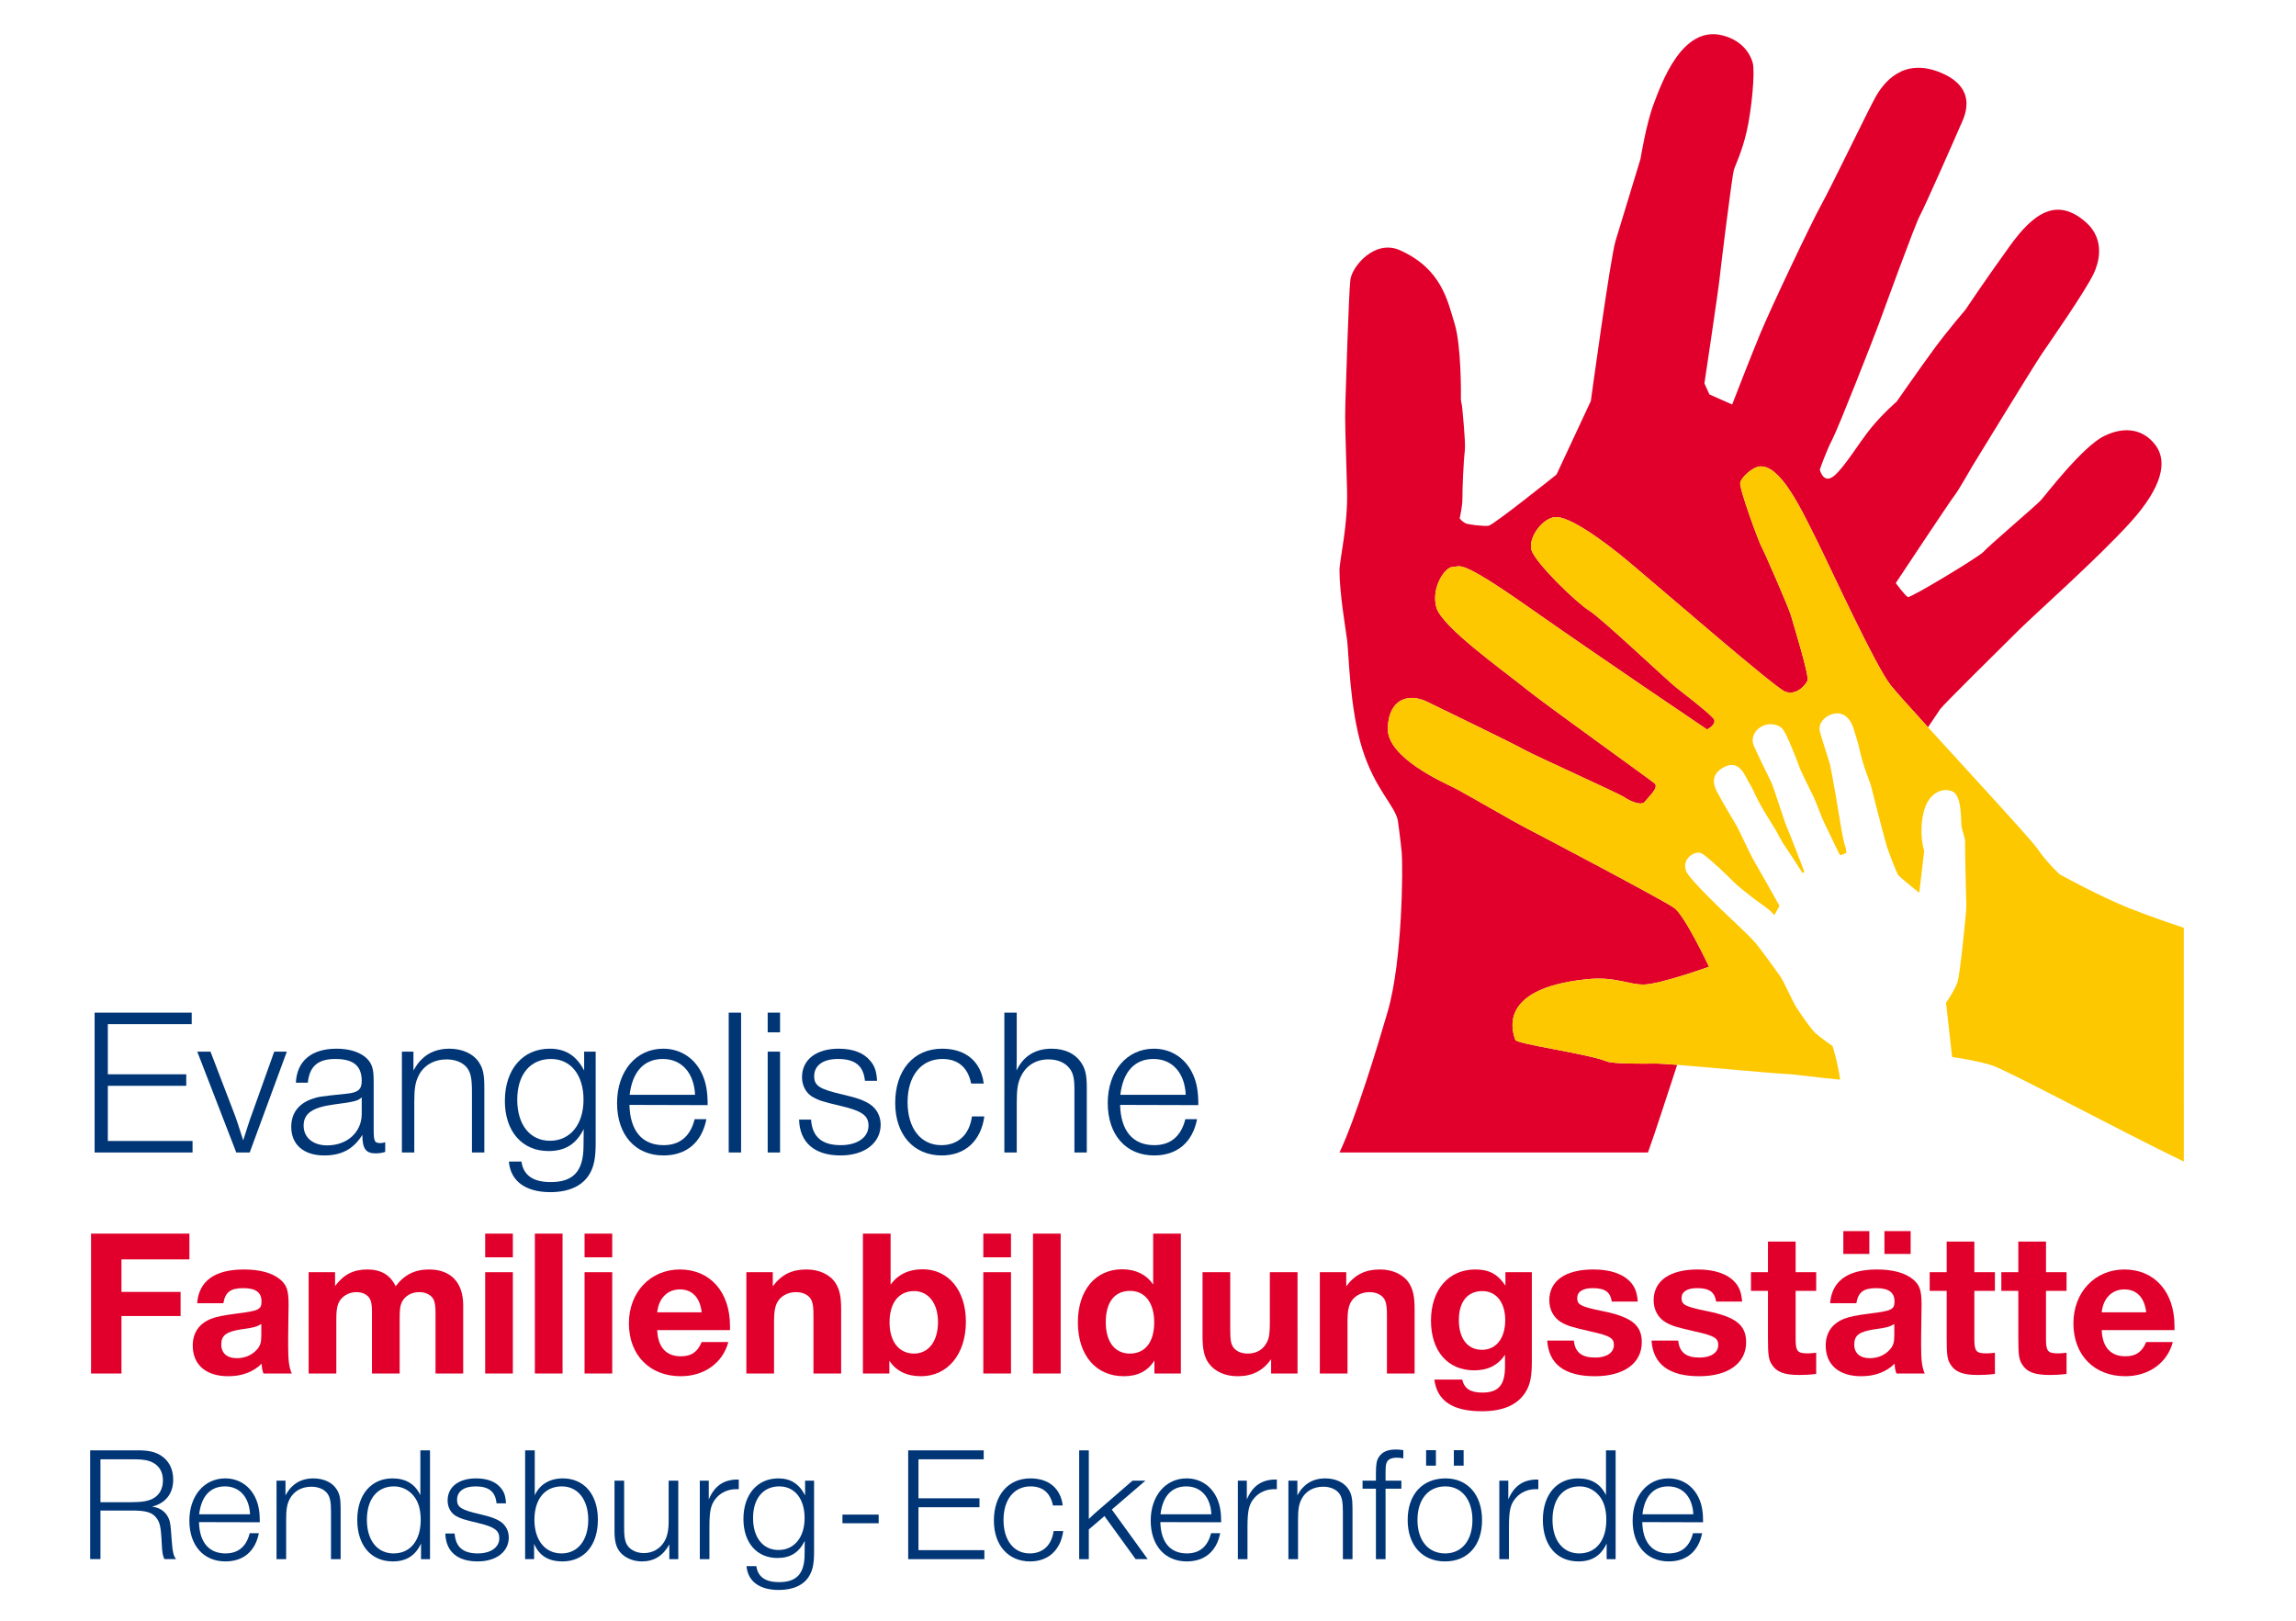 <?xml version="1.0" encoding="utf-8"?>
<!-- Generator: Adobe Illustrator 15.0.2, SVG Export Plug-In . SVG Version: 6.00 Build 0)  -->
<!DOCTYPE svg PUBLIC "-//W3C//DTD SVG 1.1//EN" "http://www.w3.org/Graphics/SVG/1.1/DTD/svg11.dtd">
<svg version="1.1" id="Ebene_1" xmlns="http://www.w3.org/2000/svg" xmlns:xlink="http://www.w3.org/1999/xlink" x="0px" y="0px"
	 width="170px" height="120px" viewBox="0 0 1885.504 1335.412" enable-background="new 0 0 1885.504 1335.412"
	 xml:space="preserve">
<g>
	<g>
		<g>
			<path fill="#E1002B" d="M1320.698,874.516c-15.631-6.342-74.33-14.219-75.338-17.773c-0.902-3.54-18.209-41.977,58.736-49.871
				c24.078-2.505,34.219,4.596,47.393,4.337c13.221-0.188,53.529-14.639,53.529-14.639s-19.896-42.391-28.852-48.608
				c-8.852-6.296-110.006-59.608-121.043-65.272c-11.055-5.64-52.127-29.618-60.441-33.756
				c-8.406-4.147-54.961-24.674-54.348-48.732c0.574-24.063,16.816-29.646,32.607-21.878c15.77,7.735,70.459,34.101,79.395,39.199
				c9.031,5.094,78.643,36.354,82.891,39.364c4.256,2.988,14.16,7.458,16.938,3.69c2.75-3.813,11.949-11.638,7.986-15.103
				c-3.992-3.476-89.396-64.478-106.533-78.332c-17.063-13.912-68.775-50.432-73.268-66.689c-4.5-16.181,7.092-33.402,13.598-33.322
				c6.479,0.146,3.889-7.892,61.723,32.669c57.711,40.602,147.746,101.288,147.746,101.288s9.322-4.771,4.934-9.422
				c-7.023-7.42-23.426-19.537-30.863-25.597c-8.438-6.827-60.811-56.492-71.348-63.05c-10.525-6.596-45.082-39.943-47.529-50.253
				c-2.42-10.338,9.48-26.092,19.924-26.75c10.488-0.579,35.979,16.299,62.068,38.317c26.188,21.964,117.758,101.459,126.797,105.36
				c9.076,3.983,17.203-5.08,18.775-8.955c1.602-3.781-11.836-47.174-13.605-53.511c-1.752-6.342-22.166-52.993-24.236-56.595
				c-2.139-3.583-18.521-48-17.6-52.792c0.971-4.83,10.293-12.993,16.008-13.517c17.336-1.474,34.453,35.658,47.277,61.322
				c12.713,25.682,47.928,102.785,60.705,118.976c3.879,4.901,15.801,18.178,30.734,34.59c5.715-8.493,9.537-14.181,10.102-15.005
				c2.572-3.652,50.781-51.241,65.057-65.36c14.313-14.134,64.266-58.323,91.41-88.233c27.176-29.896,30.518-50.677,21.072-63.558
				c-9.434-12.882-24.781-16.592-42.721-7.685c-17.945,8.94-48.115,48.667-51.975,52.862c-3.854,4.231-43.832,38.304-47.053,42.273
				c-3.201,3.911-60.197,38.352-62.447,37.424c-2.25-0.927-10-11.521-10-11.521s44.99-67.894,48.201-71.863
				c3.229-3.927,14.867-24.42,14.867-24.42s50.715-82.945,57.457-92.813c4.783-7.063,36.479-52.4,42.898-66.623
				c2.871-6.37,10.555-26.766-7.363-42.095c-23.342-19.989-42.277-7.485-62.154,20.164c-20.932,29.054-36.486,52.415-36.486,52.415
				s-14.332,16.732-25.094,31.267c-10.781,14.553-31.582,44.434-31.582,44.434s-11.543,10-21.195,21.817
				c-9.65,11.841-21.949,32.607-30.621,39.57c-8.699,6.94-11.535-5.329-11.535-5.329s4.889-14.331,10.266-24.77
				c5.395-10.414,33.313-81.698,37.898-94.038c4.586-12.331,30.357-83.439,34.436-90.728c4.059-7.316,30.979-68.427,33.021-73.379
				c2.043-4.943,17.016-29.953-15.217-43.832c-32.24-13.89-48.436,9.044-54.463,19.727c-6.016,10.696-36.289,73.605-44.623,88.619
				c-8.332,15.014-41.58,85.121-50.355,106.288c-8.758,21.162-23.162,58.469-23.162,58.469l-18.721-8.282l-4.152-9.104
				c0,0,11.422-75.992,12.459-86.114c1.016-10.113,10.355-84.876,11.76-89.575c1.422-4.666,6.629-14.67,10.631-32.014
				c4.002-17.313,7.023-48.766,4.953-56.496c-1.385-5.066-6.949-18.239-25.443-22.669c-33.143-7.914-49.838,40.051-56.09,56.444
				c-6.262,16.393-10.961,45.567-10.961,45.567s-16.316,53.395-20.545,67.457c-4.266,14.082-20.348,131.914-20.348,131.914
				l-28.277,60.587c0,0-52.1,41.731-55.996,42.213c-3.889,0.508-17.072-0.933-19.152-2.124c-3.371-1.939-4.672-4.03-4.672-4.03
				s2.385-9.576,2.299-16.996c-0.094-7.448,0.904-30.211,2.023-39.279c0.744-6.196-2.344-36.044-2.381-36.327
				c-0.367-2.442-1.018-4.104-0.914-6.699c0.084-1.939,0.434-43.088-5.234-61.256c-5.658-18.178-10.387-44.933-45.141-60.395
				c-20.51-9.105-39.266,13.3-40.678,24.327c-1.291,10.136-3.672,86.58-4.133,101.669c-0.463,15.141,0.055,25.361,1.393,71.83
				c0.828,28.981-6.262,57.579-6.242,65.997c0.064,19.001,4.867,46.845,6.279,57.471c1.412,10.583,2.035,56.218,12.479,89.57
				c10.461,33.347,26.674,46.401,29.34,59.113c0,0,2.25,16.22,3.201,26.643c0.949,10.409,0.855,88.007-11.629,130.968
				c-8.371,28.742-26.496,88.303-39.68,115.92H1354.7c6.094-16.836,16.082-48.04,24.076-72.233
				c-8.371-0.654-14.734-1.078-17.354-1.069C1350.131,876.45,1326.092,876.705,1320.698,874.516z"/>
		</g>
	</g>
	<g>
		<g>
			<g>
				<path fill="#003576" d="M154.795,843.866H85.68v41.3h64.625v9.5H85.68v45.446h69.813v9.505H74.795V834.361h80V843.866z"/>
				<path fill="#003576" d="M202.582,949.617h-11.055l-32.146-83.114h10.894l19.35,50.456c1.723,4.321,3.625,10.196,7.599,22.636
					c3.286-10.192,5.019-15.895,7.778-23.328l17.796-49.764h10.376L202.582,949.617z"/>
				<path fill="#003576" d="M314.237,949.1c-2.589,0.861-5.01,1.21-8.126,1.21c-7.947,0-10.707-4.147-10.707-15.207
					c-7.429,11.751-17.109,16.935-31.449,16.935c-16.939,0-27.137-8.986-27.137-23.502c0-11.06,5.707-18.832,16.422-22.811
					c5.875-2.071,6.742-2.245,28.512-4.491c10.019-0.861,13.135-3.456,13.135-10.541c0-12.438-6.742-18.145-21.779-18.145
					c-14.341,0-21.252,6.05-22.636,19.527h-9.849c0.866-17.971,12.966-27.994,33.521-27.994c15.207,0,26.619,5.876,29.378,15.207
					c1.035,3.456,1.215,6.221,1.215,13.648v37.156c0,10.536,0.687,11.746,5.696,11.746c1.215,0,2.071-0.17,3.805-0.688v7.949
					H314.237z M294.887,904.172c-3.286,2.938-5.706,3.63-22.984,5.876c-17.796,2.42-24.887,7.429-24.887,17.452
					c0,9.85,7.777,16.242,19.359,16.242c16.582,0,28.512-10.885,28.512-25.918V904.172z"/>
				<path fill="#003576" d="M337.504,882.053c2.938-5.009,4.492-7.085,6.912-9.331c5.696-5.701,13.474-8.641,22.636-8.641
					c10.715,0,19.868,4.148,24.538,11.403c3.277,5.014,4.322,9.849,4.322,20.738v53.394h-10.198v-50.286
					c0-10.541-1.036-15.376-3.804-19.181c-3.456-4.665-9.681-7.255-17.109-7.255c-10.188,0-18.663,4.84-22.805,12.962
					c-2.938,5.526-3.804,11.059-3.804,21.943v41.815h-10.198v-83.115h9.51V882.053z"/>
				<path fill="#003576" d="M487.654,941.671c0,12.612-1.385,19.351-5.01,25.573c-5.705,9.851-17.108,15.033-32.314,15.033
					c-20.567,0-32.827-9.157-34.211-25.229h10.367c1.554,11.232,9.503,16.935,24.021,16.935c18.832,0,27.127-8.982,27.127-29.892
					l0.169-13.827c-6.214,12.442-15.207,18.145-29.028,18.145c-21.772,0-35.943-16.242-35.943-41.298
					c0-25.918,14.689-43.026,36.979-43.026c12.966,0,21.948,5.701,28.342,17.971v-15.551h9.5L487.654,941.671L487.654,941.671z
					 M423.03,906.073c0,20.734,10.539,33.869,26.96,33.869c16.761,0,27.646-13.479,27.646-33.869
					c0-20.39-10.546-33.524-26.789-33.524C433.748,872.549,423.03,885.334,423.03,906.073z"/>
				<path fill="#003576" d="M578.886,922.142c-3.804,19.181-16.421,29.896-35.423,29.896c-23.154,0-38.19-16.935-38.19-43.199
					c0-26.268,15.725-44.755,38.012-44.755c14.52,0,26.619,8.121,32.484,21.774c2.938,6.736,4.152,13.996,4.152,24.707
					l-64.453-0.174c0.519,21.431,10.537,33.177,28.164,33.177c13.483,0,22.118-7.429,25.574-21.426H578.886z M569.554,902.1
					c-0.865-18.146-11.063-29.552-26.608-29.552c-15.387,0-25.057,10.371-27.308,29.552H569.554z"/>
				<path fill="#003576" d="M607.473,949.617h-10.197V834.361h10.197V949.617z"/>
				<path fill="#003576" d="M639.581,850.604h-10.197v-16.243h10.197V850.604z M639.581,949.617h-10.197v-83.114h10.197V949.617z"/>
				<path fill="#003576" d="M709.514,890.523c-1.215-12.443-8.126-17.975-22.288-17.975c-12.269,0-19.528,5.356-19.528,14.171
					c0,7.947,4.321,10.715,23.841,15.207c11.751,2.764,17.109,4.665,22.119,7.945c5.537,3.631,8.813,9.851,8.813,16.762
					c0,15.207-13.305,25.403-33.003,25.403c-21.431,0-33.689-10.541-34.218-29.547h9.857c1.036,14.34,8.983,21.077,24.529,21.077
					c13.653,0,22.815-6.394,22.815-16.067c0-8.296-5.188-12.096-22.815-16.242c-14.68-3.456-18.313-4.666-22.636-7.086
					c-5.875-3.111-9.331-9.506-9.331-16.586c0-14.516,11.751-23.504,30.244-23.504c11.403,0,20.386,3.282,25.744,9.677
					c3.804,4.32,5.356,8.639,5.875,16.765H709.514L709.514,890.523z"/>
				<path fill="#003576" d="M807.893,919.896c-2.769,20.217-15.895,32.142-35.074,32.142c-23.164,0-38.361-17.107-38.361-43.199
					c0-27.128,15.197-44.756,38.7-44.756c19.358,0,31.967,10.542,34.218,28.688h-10.367c-2.589-13.136-10.715-20.221-23.672-20.221
					c-17.457,0-28.69,13.827-28.69,35.597c0,21.601,10.886,35.423,27.824,35.423c13.823,0,23.154-8.639,25.227-23.672
					L807.893,919.896L807.893,919.896z"/>
				<path fill="#003576" d="M834.596,872.204c0,1.555,0,1.555-0.169,9.85c5.527-11.751,15.376-17.972,28.852-17.972
					c11.232,0,20.047,4.322,24.887,12.271c3.107,4.84,4.152,10.192,4.152,19.698v53.566h-10.198v-52.184
					c0-8.813-1.036-13.305-3.974-17.108c-3.804-4.84-9.85-7.43-17.457-7.43c-10.02,0-17.967,4.84-22.288,13.305
					c-2.938,5.702-3.805,10.887-3.805,22.638v40.779h-10.196V834.361h10.196V872.204L834.596,872.204z"/>
				<path fill="#003576" d="M983.19,922.142c-3.795,19.181-16.412,29.896-35.424,29.896c-23.153,0-38.181-16.935-38.181-43.199
					c0-26.268,15.725-44.755,38.013-44.755c14.51,0,26.609,8.121,32.484,21.774c2.938,6.736,4.143,13.996,4.143,24.707
					l-64.452-0.174c0.518,21.431,10.546,33.177,28.172,33.177c13.475,0,22.117-7.429,25.572-21.426H983.19z M973.86,902.1
					c-0.857-18.146-11.057-29.552-26.609-29.552c-15.376,0-25.056,10.371-27.297,29.552H973.86z"/>
				<path fill="#E1002B" d="M152.903,1037.704h-55.99v26.779h48.728v19.872H96.913v47.349H71.857v-115.257h81.046V1037.704z"/>
				<path fill="#E1002B" d="M213.891,1131.704c-1.215-3.799-1.384-5.184-1.384-8.12c-7.09,6.91-16.243,10.366-27.646,10.366
					c-18.323,0-29.208-9.506-29.208-25.229c0-10.536,5.188-18.141,15.207-22.118c4.492-1.729,9.332-2.765,21.252-4.317
					c17.975-2.245,20.216-3.281,20.216-10.022c0-7.429-4.831-10.886-15.028-10.886c-10.546,0-14.858,3.281-16.421,12.438h-21.591
					c1.375-18.313,14.51-27.819,38.53-27.819c13.135,0,23.154,2.765,29.547,7.952c5.706,4.665,7.26,8.982,7.26,21.077
					c0,2.076,0,2.076-0.179,12.787c0,3.979,0,3.979-0.169,15.207v6.224c0,11.921,0.697,16.936,2.938,22.462L213.891,1131.704
					L213.891,1131.704z M212.158,1090.925c-3.625,2.245-6.563,3.11-16.073,4.32c-12.787,1.897-16.93,5.011-16.93,12.613
					c0,7.085,4.84,11.233,12.787,11.233c6.563,0,12.269-2.42,16.412-6.911c2.938-3.287,3.804-6.05,3.804-11.752V1090.925z"/>
				<path fill="#E1002B" d="M272.919,1059.649c7.09-9.506,15.038-13.653,26.61-13.653c11.232,0,18.841,4.496,23.333,13.827
					c7.081-9.505,15.725-13.827,27.476-13.827c17.966,0,28.164,10.717,28.164,29.548v56.161h-22.806v-49.764
					c0-5.875-0.519-9.331-1.902-11.751c-2.071-3.456-6.394-5.532-11.582-5.532c-6.563,0-12.09,3.286-14.51,8.813
					c-1.214,2.764-1.553,5.876-1.553,12.961v45.272h-22.815V1080.9c0-5.357-0.518-8.465-1.723-10.711
					c-1.902-3.456-6.054-5.532-11.063-5.532c-6.563,0-12.269,3.456-14.858,9.157c-1.215,2.77-1.733,6.916-1.733,12.617v45.271
					H251.15v-83.463h21.77L272.919,1059.649L272.919,1059.649z"/>
				<path fill="#E1002B" d="M419.414,1035.972h-22.805v-19.524h22.805V1035.972z M419.414,1131.704h-22.805v-83.463h22.805V1131.704
					z"/>
				<path fill="#E1002B" d="M460.357,1131.704h-22.807v-115.257h22.807V1131.704z"/>
				<path fill="#E1002B" d="M501.298,1035.972h-22.806v-19.524h22.806V1035.972z M501.298,1131.704h-22.806v-83.463h22.806V1131.704
					z"/>
				<path fill="#E1002B" d="M596.946,1105.787c-4.492,17.104-19.699,28.163-39.229,28.163c-25.574,0-42.683-17.453-42.683-43.545
					c0-25.748,17.796-44.41,41.996-44.41c24.877,0,41.298,18.488,41.298,46.482v3.455h-59.961
					c0.518,13.997,7.25,21.601,19.52,21.601c8.475,0,13.653-3.456,17.109-11.746H596.946L596.946,1105.787z M574.997,1081.25
					c-1.384-12.101-7.778-18.838-17.966-18.838c-10.198,0-17.458,7.261-18.663,18.838H574.997z"/>
				<path fill="#E1002B" d="M633.583,1059.823c7.26-9.68,15.725-13.827,27.824-13.827c10.706,0,19.519,4.322,24.02,11.407
					c3.277,5.354,4.492,10.885,4.492,21.771v52.53h-22.814v-47.865c0-6.045-0.34-9.157-1.385-11.922
					c-1.723-4.495-6.731-7.26-12.957-7.26c-7.081,0-13.135,3.456-15.894,9.157c-1.554,3.461-2.25,7.435-2.25,14.688v43.2h-22.806
					v-83.463h21.77V1059.823L633.583,1059.823z"/>
				<path fill="#E1002B" d="M730.672,1058.439c6.214-8.47,15.028-12.613,26.431-12.613c21.262,0,35.603,17.453,35.603,43.196
					c0,26.784-15.038,44.929-36.978,44.929c-11.75,0-20.563-4.316-26.092-12.787v10.541h-21.778v-115.257h22.814V1058.439
					L730.672,1058.439z M729.806,1089.539c0,15.899,7.777,25.748,20.217,25.748c11.921,0,19.697-10.191,19.697-25.917
					c0-15.381-7.776-25.573-19.697-25.573C737.404,1063.797,729.806,1073.471,729.806,1089.539z"/>
				<path fill="#E1002B" d="M829.86,1035.972h-22.807v-19.524h22.807V1035.972z M829.86,1131.704h-22.807v-83.463h22.807V1131.704z"
					/>
				<path fill="#E1002B" d="M870.801,1131.704h-22.806v-115.257h22.806V1131.704z"/>
				<path fill="#E1002B" d="M969.821,1131.704h-21.779v-10.715c-5.528,8.813-13.824,12.961-25.226,12.961
					c-22.984,0-37.844-17.277-37.844-44.411c0-26.436,14.521-43.714,36.639-43.714c11.055,0,20.038,4.492,25.394,12.613v-41.991
					h22.816V1131.704z M907.957,1089.37c0,16.242,7.429,25.917,19.868,25.917c12.618,0,20.046-9.5,20.046-25.748
					c0-16.067-7.599-25.917-19.869-25.917C915.216,1063.622,907.957,1072.953,907.957,1089.37z"/>
				<path fill="#E1002B" d="M1065.965,1131.704h-21.77v-11.751c-6.742,9.506-15.557,13.997-27.646,13.997
					c-10.197,0-18.662-3.8-23.672-10.541c-3.635-5.01-5.188-11.402-5.188-22.288v-52.88h22.814v46.138
					c0,9.851,0.518,12.613,2.41,15.552c2.42,3.456,6.572,5.356,12.1,5.356c7.26,0,12.957-3.455,15.896-9.675
					c1.73-3.286,2.25-7.604,2.25-15.897v-41.474h22.805V1131.704z"/>
				<path fill="#E1002B" d="M1106.108,1059.823c7.25-9.68,15.725-13.827,27.813-13.827c10.717,0,19.529,4.322,24.021,11.407
					c3.285,5.354,4.49,10.885,4.49,21.771v52.53h-22.805v-47.865c0-6.045-0.348-9.157-1.385-11.922
					c-1.732-4.495-6.742-7.26-12.955-7.26c-7.092,0-13.137,3.456-15.904,9.157c-1.555,3.461-2.24,7.435-2.24,14.688v43.2h-22.814
					v-83.463h21.777v11.582H1106.108z"/>
				<path fill="#E1002B" d="M1259.034,1121.338c0,13.131-1.375,19.873-5.527,26.267c-6.742,10.192-18.484,15.206-35.771,15.206
					c-24.021,0-36.809-8.645-39.049-26.096h22.984c1.723,7.434,6.732,10.715,16.582,10.715c13.305,0,18.662-6.219,18.662-21.6
					v-9.507c-5.875,8.645-14.162,12.787-25.396,12.787c-21.777,0-35.602-15.895-35.602-40.95c0-25.403,14.52-42.164,36.459-42.164
					c11.412,0,18.324,3.63,24.887,13.305v-11.059h21.771V1121.338z M1198.903,1087.642c0,15.207,7.08,24.539,19.01,24.539
					c11.752,0,19.182-9.506,19.182-24.539c0-14.516-7.43-23.846-18.842-23.846
					C1205.983,1063.797,1198.903,1072.61,1198.903,1087.642z"/>
				<path fill="#E1002B" d="M1324.917,1072.436c-1.215-7.952-5.705-11.06-15.725-11.06c-8.127,0-12.787,2.938-12.787,8.12
					c0,5.527,2.76,7.087,20.564,10.712c24.189,4.84,32.654,11.582,32.654,25.748c0,17.282-14.689,27.993-38.709,27.993
					c-24.709,0-38.014-9.85-39.219-29.373h21.939c1.035,9.676,6.395,13.996,17.627,13.996c9.33,0,15.375-3.978,15.375-10.371
					c0-5.7-3.275-7.604-18.832-11.06c-15.207-3.455-19.18-4.665-24.188-7.429c-6.395-3.63-10.199-10.367-10.199-18.314
					c0-16.073,13.307-25.404,36.291-25.404c13.992,0,24.537,3.63,30.752,10.541c3.635,4.147,5.189,8.296,5.875,15.899
					L1324.917,1072.436L1324.917,1072.436z"/>
				<path fill="#E1002B" d="M1410.893,1072.436c-1.215-7.952-5.705-11.06-15.725-11.06c-8.127,0-12.787,2.938-12.787,8.12
					c0,5.527,2.76,7.087,20.557,10.712c24.197,4.84,32.662,11.582,32.662,25.748c0,17.282-14.688,27.993-38.709,27.993
					c-24.707,0-38.012-9.85-39.227-29.373h21.949c1.035,9.676,6.393,13.996,17.627,13.996c9.33,0,15.375-3.978,15.375-10.371
					c0-5.7-3.285-7.604-18.832-11.06c-15.207-3.455-19.182-4.665-24.189-7.429c-6.393-3.63-10.197-10.367-10.197-18.314
					c0-16.073,13.307-25.404,36.289-25.404c13.992,0,24.539,3.63,30.754,10.541c3.635,4.147,5.188,8.296,5.875,15.899
					L1410.893,1072.436L1410.893,1072.436z"/>
				<path fill="#E1002B" d="M1493.323,1063.622h-16.939v39.396c0,10.367,1.383,12.095,10.027,12.095c2.072,0,3.973-0.17,6.912-0.518
					v17.452c-5.707,0.691-9.332,0.865-14.002,0.865c-12.271,0-18.662-2.42-22.457-8.47c-2.77-4.143-3.287-7.947-3.287-22.287
					v-38.535h-13.992v-15.381h13.992v-25.226h22.807v25.226h16.939V1063.622z"/>
				<path fill="#E1002B" d="M1559.403,1131.704c-1.215-3.799-1.385-5.184-1.385-8.12c-7.08,6.91-16.242,10.366-27.645,10.366
					c-18.314,0-29.209-9.506-29.209-25.229c0-10.536,5.188-18.141,15.207-22.118c4.49-1.729,9.33-2.765,21.262-4.317
					c17.965-2.245,20.215-3.281,20.215-10.022c0-7.429-4.84-10.886-15.037-10.886c-10.535,0-14.857,3.281-16.412,12.438h-21.6
					c1.385-18.313,14.51-27.819,38.529-27.819c13.137,0,23.154,2.765,29.549,7.952c5.705,4.665,7.26,8.982,7.26,21.077
					c0,2.076,0,2.076-0.17,12.787c0,3.979,0,3.979-0.18,15.207v6.224c0,11.921,0.697,16.936,2.938,22.462L1559.403,1131.704
					L1559.403,1131.704z M1537.116,1033.209h-21.432v-18.832h21.432V1033.209z M1557.67,1090.925
					c-3.625,2.245-6.563,3.11-16.063,4.32c-12.787,1.897-16.939,5.011-16.939,12.613c0,7.085,4.84,11.233,12.787,11.233
					c6.572,0,12.268-2.42,16.42-6.911c2.939-3.287,3.795-6.05,3.795-11.752V1090.925L1557.67,1090.925z M1571.155,1033.209h-21.602
					v-18.832h21.602V1033.209z"/>
				<path fill="#E1002B" d="M1640.579,1063.622h-16.939v39.396c0,10.367,1.385,12.095,10.029,12.095c2.07,0,3.973-0.17,6.91-0.518
					v17.452c-5.705,0.691-9.33,0.865-14.002,0.865c-12.27,0-18.662-2.42-22.467-8.47c-2.76-4.143-3.275-7.947-3.275-22.287v-38.535
					h-14.002v-15.381h14.002v-25.226h22.805v25.226h16.939V1063.622z"/>
				<path fill="#E1002B" d="M1699.608,1063.622h-16.932v39.396c0,10.367,1.385,12.095,10.02,12.095c2.07,0,3.975-0.17,6.912-0.518
					v17.452c-5.697,0.691-9.332,0.865-13.992,0.865c-12.27,0-18.662-2.42-22.467-8.47c-2.77-4.143-3.285-7.947-3.285-22.287v-38.535
					h-13.992v-15.381h13.992v-25.226h22.813v25.226h16.932V1063.622L1699.608,1063.622z"/>
				<path fill="#E1002B" d="M1787.167,1105.787c-4.49,17.104-19.697,28.163-39.217,28.163c-25.584,0-42.684-17.453-42.684-43.545
					c0-25.748,17.797-44.41,41.986-44.41c24.887,0,41.299,18.488,41.299,46.482v3.455h-59.963
					c0.52,13.997,7.26,21.601,19.529,21.601c8.465,0,13.652-3.456,17.109-11.746H1787.167L1787.167,1105.787z M1765.227,1081.25
					c-1.385-12.101-7.777-18.838-17.975-18.838c-10.199,0-17.449,7.261-18.664,18.838H1765.227z"/>
				<path fill="#003576" d="M110.519,1195.013c8.475,0,13.842,1.21,18.55,4.035c6.855,4.298,10.48,11.152,10.48,20.158
					c0,11.423-6.309,19.486-17.467,22.176c5.376,0.805,8.597,2.552,11.695,6.182c3.22,4.84,3.493,6.05,4.567,21.906
					c0.668,9.139,1.478,12.769,3.625,15.188h-9.539c-1.346-2.016-2.015-5.377-2.288-12.362c-0.668-15.058-1.61-18.683-5.508-22.85
					c-3.229-3.498-8.738-4.84-18.681-4.84H79.606v40.052h-8.465v-89.646L110.519,1195.013L110.519,1195.013z M79.606,1237.752
					h25.272c9.134,0,14.378-0.94,18.409-3.225c5.113-2.957,7.796-8.064,7.796-14.783c0-6.854-2.957-11.963-8.597-14.782
					c-3.361-1.747-7.796-2.558-14.651-2.558H79.606V1237.752z"/>
				<path fill="#003576" d="M210.124,1263.288c-2.957,14.921-12.768,23.253-27.551,23.253c-18.013,0-29.708-13.173-29.708-33.601
					c0-20.429,12.231-34.812,29.566-34.812c11.29,0,20.696,6.317,25.272,16.935c2.279,5.245,3.22,10.885,3.22,19.219l-50.131-0.132
					c0.405,16.666,8.202,25.806,21.911,25.806c10.48,0,17.203-5.782,19.887-16.667L210.124,1263.288L210.124,1263.288z
					 M202.864,1247.7c-0.678-14.114-8.606-22.983-20.696-22.983c-11.968,0-19.491,8.063-21.243,22.983H202.864z"/>
				<path fill="#003576" d="M232.073,1232.108c2.288-3.897,3.494-5.509,5.376-7.255c4.435-4.436,10.48-6.724,17.608-6.724
					c8.333,0,15.452,3.226,19.086,8.87c2.552,3.897,3.362,7.664,3.362,16.13v41.528h-7.938v-39.108c0-8.197-0.8-11.963-2.957-14.92
					c-2.684-3.63-7.523-5.646-13.305-5.646c-7.929,0-14.51,3.762-17.74,10.079c-2.279,4.304-2.957,8.603-2.957,17.071v32.522h-7.928
					v-64.646h7.392L232.073,1232.108L232.073,1232.108z"/>
				<path fill="#003576" d="M351.148,1284.658h-7.393v-12.899c-4.576,9.942-12.1,14.782-23.258,14.782
					c-18.003,0-29.293-13.305-29.293-34.273c0-20.696,11.421-34.139,29.029-34.139c10.885,0,18.54,4.571,22.975,13.848v-36.963
					h7.938L351.148,1284.658L351.148,1284.658z M299.134,1252.267c0,16.935,8.598,27.688,22.043,27.688
					c13.7,0,22.307-10.616,22.307-27.552c0-8.87-2.016-15.456-6.187-20.296c-4.03-4.703-9.67-7.392-15.855-7.392
					C307.599,1224.717,299.134,1235.2,299.134,1252.267z"/>
				<path fill="#003576" d="M405.968,1238.694c-0.941-9.675-6.317-13.978-17.335-13.978c-9.539,0-15.188,4.166-15.188,11.021
					c0,6.183,3.36,8.333,18.549,11.826c9.134,2.151,13.305,3.63,17.203,6.182c4.303,2.825,6.854,7.66,6.854,13.036
					c0,11.827-10.348,19.76-25.668,19.76c-16.667,0-26.214-8.2-26.619-22.983h7.665c0.811,11.158,6.987,16.397,19.086,16.397
					c10.612,0,17.74-4.972,17.74-12.5c0-6.449-4.03-9.406-17.74-12.632c-11.422-2.688-14.247-3.63-17.607-5.513
					c-4.567-2.42-7.26-7.392-7.26-12.9c0-11.29,9.143-18.28,23.521-18.28c8.87,0,15.856,2.557,20.028,7.527
					c2.957,3.361,4.162,6.72,4.566,13.036L405.968,1238.694L405.968,1238.694z"/>
				<path fill="#003576" d="M437.457,1232.108c3.898-8.87,12.231-13.979,23.117-13.979c17.607,0,28.896,13.305,28.896,34.006
					c0,21.102-11.29,34.405-29.171,34.405c-11.553,0-19.218-4.702-23.38-14.515v12.632h-7.394v-89.646h7.931V1232.108z
					 M437.184,1252.267c0,16.803,8.738,27.688,22.316,27.688c13.437,0,22.034-10.886,22.034-27.688
					c0-16.666-8.598-27.551-21.771-27.551C445.791,1224.717,437.184,1235.2,437.184,1252.267z"/>
				<path fill="#003576" d="M555.722,1284.658h-7.392v-12.095c-5.245,9.406-12.504,13.978-22.721,13.978
					c-7.393,0-14.511-3.225-18.276-8.2c-2.957-3.898-4.162-8.87-4.162-16.666v-41.661h7.928v38.304c0,6.854,0.405,9.943,1.61,13.037
					c2.015,4.972,7.796,8.333,14.651,8.333c7.119,0,13.305-3.493,16.798-9.411c2.551-4.299,3.634-9.271,3.634-17.067v-33.194h7.928
					v64.644H555.722z"/>
				<path fill="#003576" d="M605.571,1227h-2.016c-6.582,0-12.495,2.557-16.535,7.26c-4.435,5.107-5.64,10.348-5.64,23.921v26.479
					h-7.928v-64.646h7.392v15.456c4.84-11.427,12.637-16.666,24.728-16.398L605.571,1227L605.571,1227z"/>
				<path fill="#003576" d="M667.604,1278.477c0,9.812-1.074,15.051-3.898,19.891c-4.436,7.66-13.305,11.69-25.131,11.69
					c-15.998,0-25.536-7.123-26.609-19.618h8.061c1.205,8.733,7.392,13.168,18.681,13.168c14.651,0,21.101-6.986,21.101-23.253
					l0.133-10.748c-4.841,9.675-11.826,14.109-22.58,14.109c-16.931,0-27.956-12.632-27.956-32.122
					c0-20.16,11.431-33.466,28.766-33.466c10.075,0,17.071,4.437,22.043,13.979v-12.095h7.393L667.604,1278.477L667.604,1278.477z
					 M617.331,1250.788c0,16.13,8.202,26.343,20.97,26.343c13.041,0,21.506-10.48,21.506-26.343c0-15.855-8.2-26.071-20.837-26.071
					C625.665,1224.717,617.331,1234.664,617.331,1250.788z"/>
				<path fill="#003576" d="M720.832,1255.093h-29.839v-7.123h29.839V1255.093z"/>
				<path fill="#003576" d="M807.384,1202.405h-53.756v32.123h50.263v7.393h-50.263v35.348h54.293v7.392h-62.767v-89.646h62.229
					V1202.405L807.384,1202.405z"/>
				<path fill="#003576" d="M872.9,1261.543c-2.156,15.725-12.373,24.998-27.288,24.998c-18.014,0-29.839-13.305-29.839-33.601
					c0-21.102,11.826-34.812,30.112-34.812c15.046,0,24.858,8.201,26.609,22.312h-8.069c-2.015-10.212-8.333-15.725-18.408-15.725
					c-13.577,0-22.315,10.753-22.315,27.688c0,16.798,8.474,27.552,21.638,27.552c10.753,0,18.013-6.719,19.623-18.412H872.9
					L872.9,1261.543z"/>
				<path fill="#003576" d="M912.928,1243.802l29.566,40.855h-9.944l-25.677-35.479l-12.9,11.017v24.463h-7.928v-89.646h7.928
					v56.581l2.693-2.552l2.146-2.017l31.187-27.014h10.611L912.928,1243.802z"/>
				<path fill="#003576" d="M1002.239,1263.288c-2.955,14.921-12.768,23.253-27.551,23.253c-18.014,0-29.697-13.173-29.697-33.601
					c0-20.429,12.221-34.812,29.564-34.812c11.289,0,20.697,6.317,25.264,16.935c2.289,5.245,3.229,10.885,3.229,19.219
					l-50.131-0.132c0.406,16.666,8.193,25.806,21.902,25.806c10.488,0,17.203-5.782,19.896-16.667L1002.239,1263.288
					L1002.239,1263.288z M994.979,1247.7c-0.668-14.114-8.598-22.983-20.695-22.983c-11.959,0-19.482,8.063-21.234,22.983H994.979z"
					/>
				<path fill="#003576" d="M1048.922,1227h-2.014c-6.594,0-12.506,2.557-16.535,7.26c-4.436,5.107-5.65,10.348-5.65,23.921v26.479
					h-7.928v-64.646h7.393v15.456c4.84-11.427,12.637-16.666,24.734-16.398V1227L1048.922,1227z"/>
				<path fill="#003576" d="M1065.834,1232.108c2.277-3.897,3.492-5.509,5.377-7.255c4.434-4.436,10.479-6.724,17.598-6.724
					c8.334,0,15.461,3.226,19.086,8.87c2.553,3.897,3.361,7.664,3.361,16.13v41.528h-7.928v-39.108
					c0-8.197-0.811-11.963-2.957-14.92c-2.693-3.63-7.523-5.646-13.305-5.646c-7.93,0-14.52,3.762-17.74,10.079
					c-2.287,4.304-2.955,8.603-2.955,17.071v32.522h-7.93v-64.646h7.393V1232.108L1065.834,1232.108z"/>
				<path fill="#003576" d="M1153.139,1201.6c-2.42-0.405-3.625-0.537-5.234-0.537c-4.305,0-7.127,1.21-8.332,3.63
					c-0.813,1.61-1.084,3.625-1.084,8.87v6.45h13.041v6.586h-13.041v58.06h-7.93v-58.06h-11.016v-6.586h11.016v-5.51
					c0-8.2,0.537-11.021,2.422-13.978c2.824-4.304,7.26-6.187,13.982-6.187c2.146,0,3.756,0.137,6.176,0.541V1201.6L1153.139,1201.6
					z"/>
				<path fill="#003576" d="M1218.006,1252.535c0,20.833-11.826,34.006-30.508,34.006s-30.781-13.305-30.781-34.138
					c0-20.97,12.1-34.273,31.188-34.273C1206.18,1218.13,1218.006,1231.707,1218.006,1252.535z M1164.788,1252.404
					c0,16.936,8.871,27.553,22.844,27.553c13.709,0,22.447-10.755,22.447-27.553c0-16.666-8.869-27.688-22.307-27.688
					C1173.659,1224.717,1164.788,1235.469,1164.788,1252.404z M1179.975,1207.65h-8.068v-12.769h8.068V1207.65z M1202.819,1207.65
					h-8.061v-12.769h8.061V1207.65z"/>
				<path fill="#003576" d="M1264.352,1227h-2.016c-6.592,0-12.504,2.557-16.533,7.26c-4.436,5.107-5.641,10.348-5.641,23.921
					v26.479h-7.93v-64.646h7.393v15.456c4.83-11.427,12.627-16.666,24.727-16.398V1227z"/>
				<path fill="#003576" d="M1328.061,1284.658h-7.393v-12.899c-4.566,9.942-12.1,14.782-23.248,14.782
					c-18.012,0-29.303-13.305-29.303-34.273c0-20.696,11.422-34.139,29.029-34.139c10.885,0,18.551,4.571,22.984,13.848v-36.963
					h7.928v89.645H1328.061z M1276.047,1252.267c0,16.935,8.605,27.688,22.043,27.688c13.709,0,22.305-10.616,22.305-27.552
					c0-8.87-2.014-15.456-6.176-20.296c-4.031-4.703-9.68-7.392-15.855-7.392C1284.512,1224.717,1276.047,1235.2,1276.047,1252.267z
					"/>
				<path fill="#003576" d="M1399.34,1263.288c-2.957,14.921-12.77,23.253-27.553,23.253c-18.014,0-29.707-13.173-29.707-33.601
					c0-20.429,12.23-34.812,29.566-34.812c11.289,0,20.705,6.317,25.271,16.935c2.289,5.245,3.221,10.885,3.221,19.219
					l-50.131-0.132c0.404,16.666,8.201,25.806,21.91,25.806c10.48,0,17.203-5.782,19.896-16.667L1399.34,1263.288L1399.34,1263.288z
					 M1392.081,1247.7c-0.668-14.114-8.596-22.983-20.695-22.983c-11.959,0-19.492,8.063-21.232,22.983H1392.081z"/>
			</g>
		</g>
	</g>
	<path fill="#FDC800" d="M1751.168,748.276c-25.121-10.075-57.221-27.853-57.221-27.853s-11.289-10.527-18.361-21.106
		c-4.98-7.396-55.621-62.169-90.129-100.106c-14.936-16.411-26.855-29.688-30.734-34.589
		c-12.777-16.19-47.994-93.294-60.705-118.976c-12.824-25.664-29.941-62.795-47.277-61.322c-5.715,0.522-15.037,8.686-16.008,13.517
		c-0.924,4.792,15.461,49.209,17.6,52.792c2.07,3.602,22.484,50.253,24.236,56.595c1.77,6.337,15.207,49.729,13.605,53.511
		c-1.572,3.875-9.699,12.938-18.775,8.955c-9.039-3.903-100.609-83.396-126.797-105.359c-26.092-22.021-51.58-38.897-62.068-38.318
		c-10.443,0.659-22.344,16.412-19.924,26.75c2.447,10.311,37.004,43.658,47.529,50.253c10.537,6.558,62.91,56.223,71.348,63.05
		c7.438,6.06,23.84,18.177,30.863,25.597c4.389,4.651-4.934,9.422-4.934,9.422s-90.035-60.688-147.746-101.288
		c-57.834-40.561-55.244-32.523-61.723-32.669c-6.506-0.08-18.098,17.142-13.598,33.322c4.492,16.257,56.205,52.777,73.268,66.689
		c17.137,13.854,102.541,74.856,106.533,78.332c3.963,3.465-5.236,11.29-7.986,15.103c-2.777,3.768-12.682-0.701-16.938-3.69
		c-4.246-3.008-73.859-34.271-82.891-39.364c-8.936-5.099-63.623-31.463-79.395-39.199c-15.791-7.768-32.033-2.185-32.607,21.878
		c-0.613,24.059,45.939,44.585,54.348,48.732c8.314,4.139,49.389,28.117,60.441,33.756c11.037,5.664,112.191,58.979,121.043,65.272
		c8.955,6.219,28.852,48.608,28.852,48.608s-40.311,14.449-53.529,14.639c-13.174,0.259-23.314-6.842-47.393-4.337
		c-76.947,7.896-59.641,46.331-58.736,49.871c1.008,3.556,59.707,11.433,75.338,17.773c5.396,2.189,29.436,1.935,40.725,1.798
		c2.617-0.009,8.982,0.415,17.354,1.069c28.154,2.203,79.35,7.095,89.65,7.5c7.193,0.244,25.762,3.018,44.65,4.722
		c-2.627-17.085-6.281-27.664-6.281-27.664s-10.799-7.637-14.207-10.744c-3.4-3.105-13.701-17.806-16.395-22.499
		c-2.713-4.68-10.064-20.584-12.006-23.517c-1.656-2.462-11.996-16.784-18.041-24.646c-1.139-1.482-2.146-2.759-2.891-3.658
		c-4.689-5.64-28.465-27.738-28.465-27.738c-13.709-13.391-20.922-20.849-26.516-27.872c-8.813-11.007,4.096-21.506,10.725-18.05
		c5.254,2.729,25.227,22.074,27.146,24.256c1.92,2.146,11.883,9.745,13.832,11.384c1.939,1.646,10.471,7.641,13.398,9.868
		c2.947,2.217,5.414,5.366,5.414,5.366l4.293-7.688c0,0-16.809-30.014-20.535-36.229c-3.721-6.204-12.309-25.492-15.18-30.356
		c-2.881-4.887-11.723-19.717-13.314-23.003c-1.6-3.249-11.826-16.219,2.58-24.34c10.848-6.106,15.971,1.662,20.283,10.499
		c1.412,2.914,3.342,5.376,4.547,8.238c4.84,11.639,15.902,28.268,18.371,32.515c2.467,4.242,5.764,10.855,7.186,12.636
		c1.432,1.775,15.094,23.032,15.094,23.032l1.432-1.121c0,0-12.186-31.906-14.51-37.08c-2.326-5.174-10.773-32.814-12.75-36.708
		c-1.996-3.861-12.617-25.824-14.49-30.306c-1.865-4.469-0.791-11.068,5.855-15.175c6.639-4.147,14.557-2.122,17.844,1.403
		c3.275,3.508,12.637,27.471,13.842,31.195c1.232,3.757,9.096,19.505,11.449,24.185c2.363,4.639,7.25,18.366,8.492,20.626
		c1.234,2.313,13.26,28.205,13.768,28.226c0.02,0,0.064-0.016,0.094-0.016c0.707-0.064,4.719-1.657,4.973-1.893
		c0.197-0.174-0.113-2.509-0.5-4.162c-0.141-0.631-0.301-1.167-0.451-1.437c-0.535-0.95-2.76-11.102-3.965-19.181
		c-1.242-8.111-7.184-42.621-8.428-47.635c-1.232-5.042-6.543-20.452-8.369-27.222c-1.816-6.757,3.482-12.42,9.396-14.482
		c5.932-2.02,10.572-0.268,13.549,3.065c1.102,1.219,3.297,3.38,5.143,9.952c0.557,2.021,3.145,9.656,3.936,13.344
		c4.248,19.496,8.701,26.935,10.49,34.198c0.572,2.396,1.893,7.6,3.465,13.72c3.201,12.479,7.477,28.832,8.805,33.38
		c2.004,6.773,8.275,22.207,9.34,24.199c1.082,1.978,17.703,15.163,17.703,15.163l4.076-34.48c0,0-4.5-13.281-0.781-30.602
		c3.709-17.341,15.564-21.827,23.803-18.584c8.201,3.222,7.156,24.067,7.619,28.047c0.414,3.974,3.379,11.364,3.088,13.322
		c-0.311,1.996,0.857,49.299,0.988,53.295c0.133,3.997-5.141,55.663-7.166,62.235c-2.043,6.601-9.564,17.415-9.564,17.415
		l5.035,44.684c8.758,1.225,21.688,3.398,32.506,6.724c12.637,3.884,106.561,54.448,158.377,79.372V764.485
		C1772.366,756.599,1752.866,748.939,1751.168,748.276z"/>
</g>
</svg>
